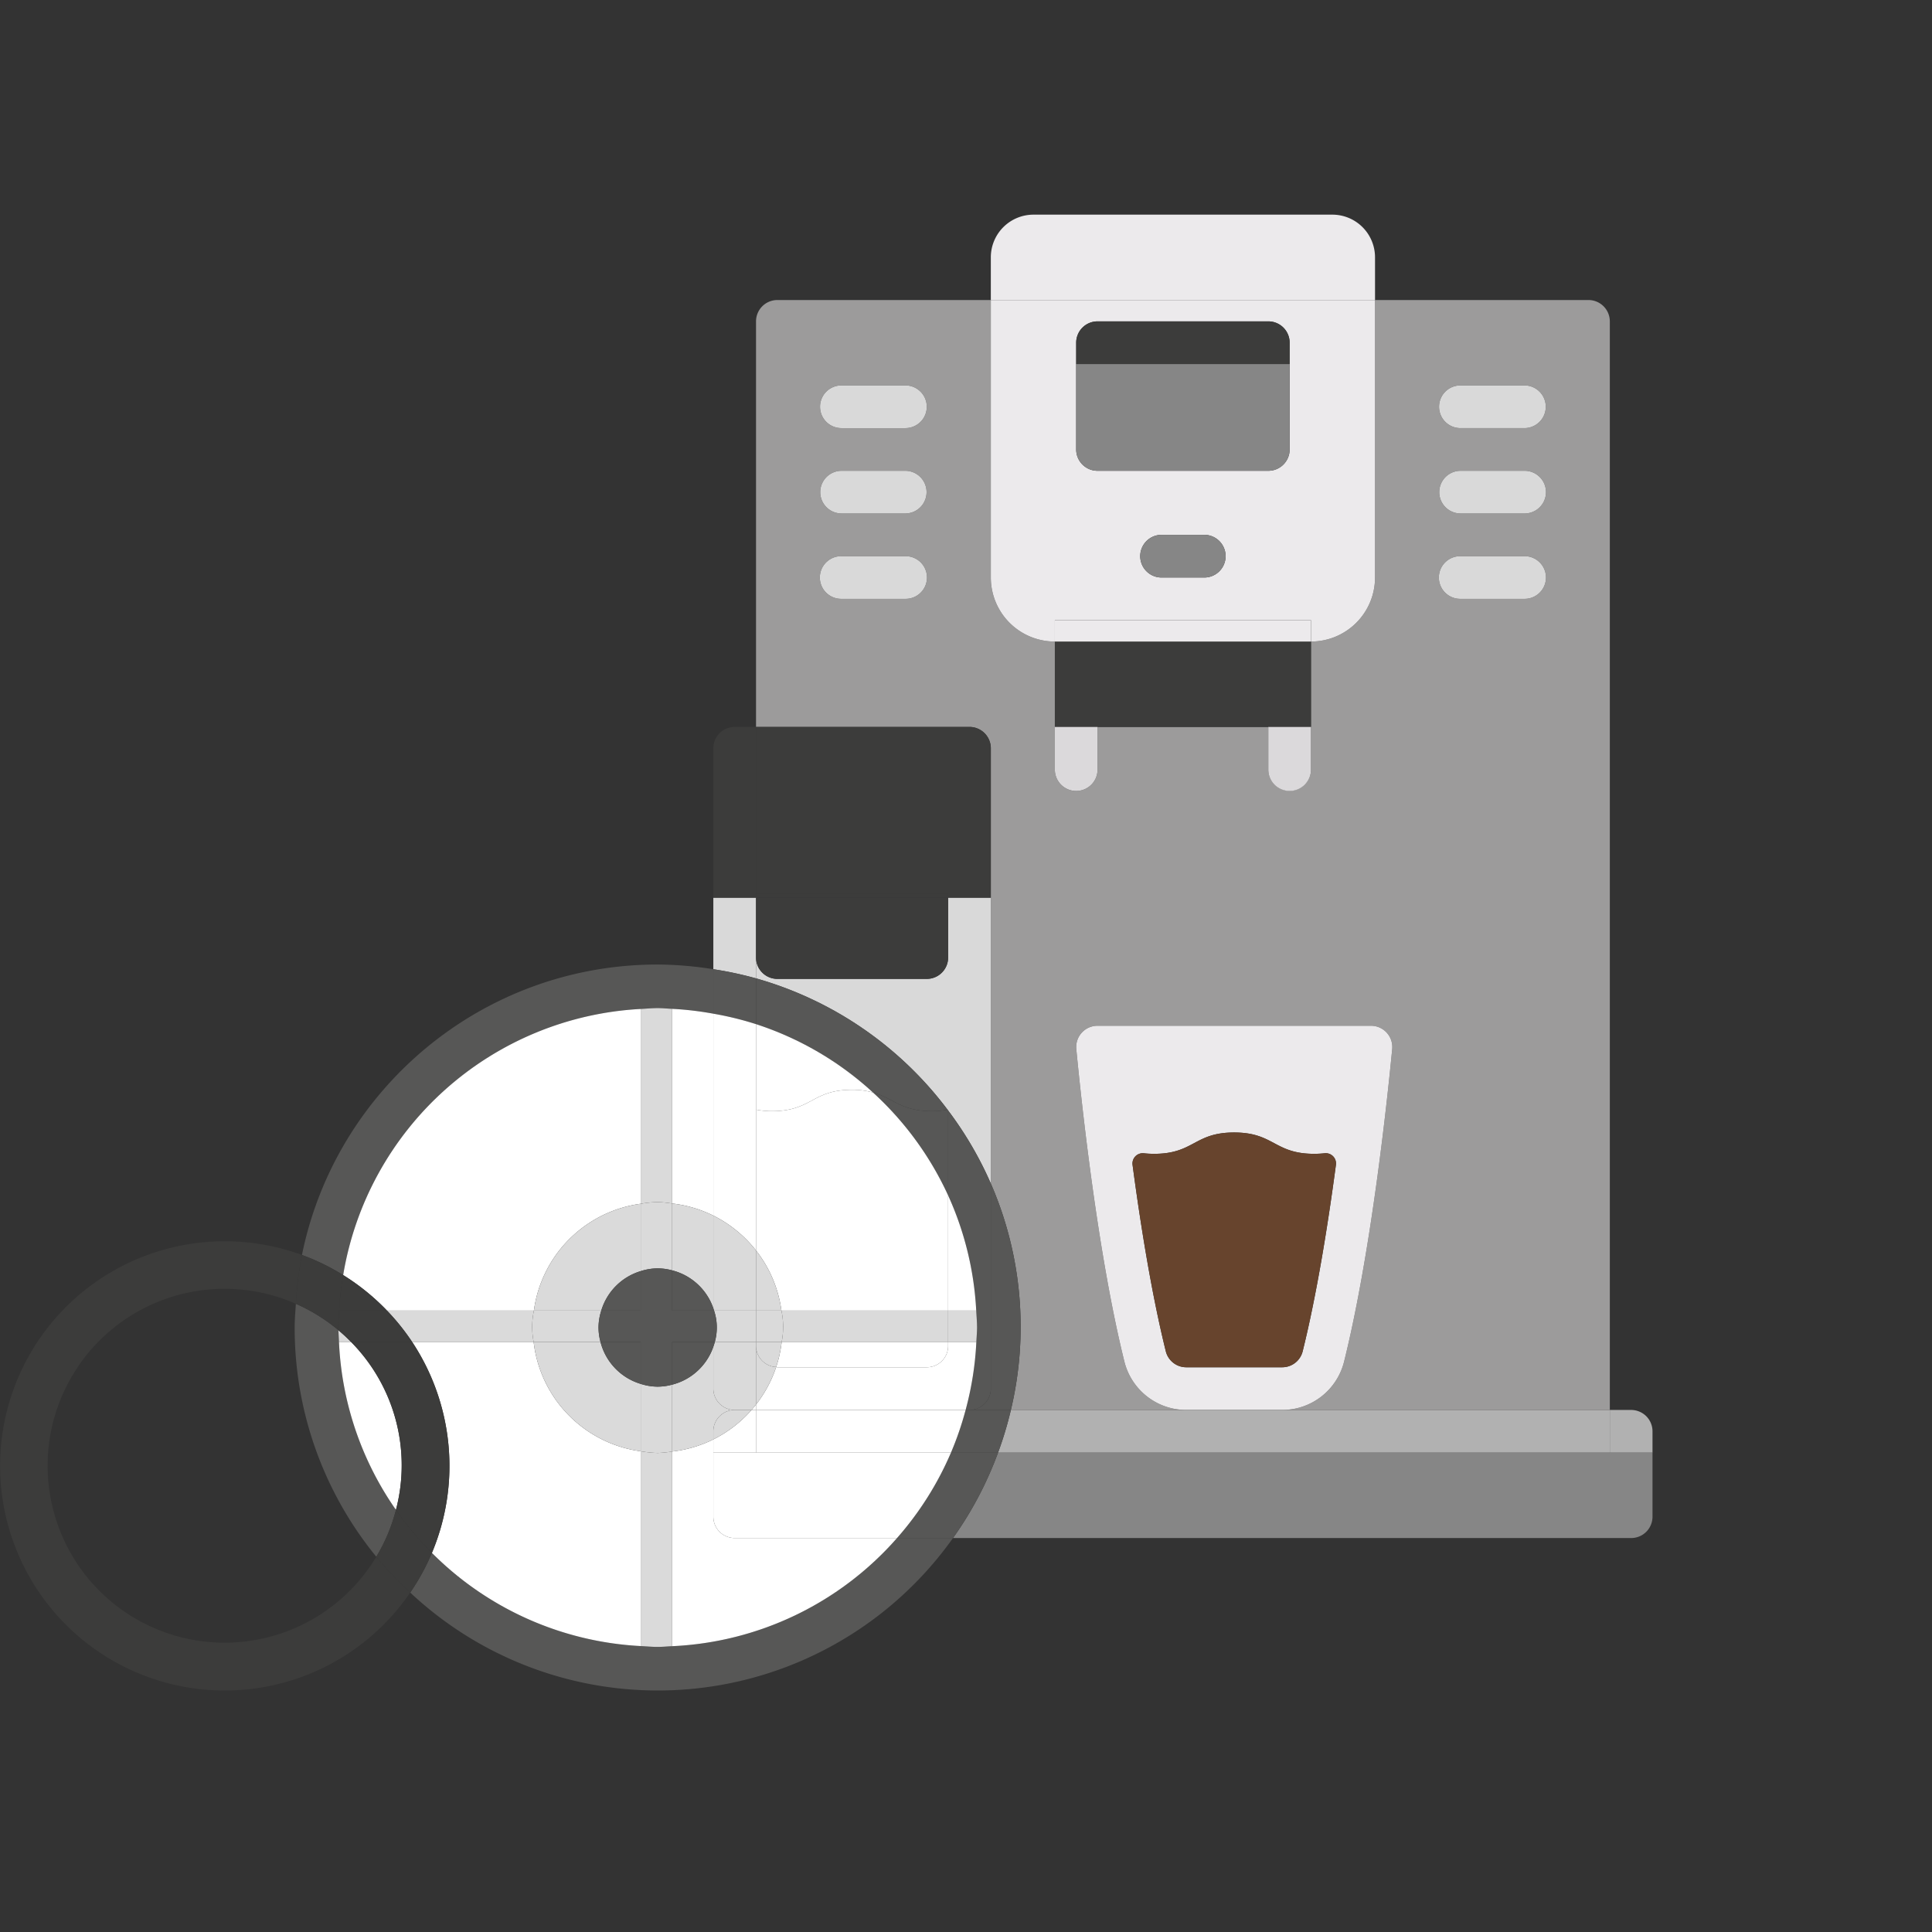 <svg id="Calque_1" data-name="Calque 1" xmlns="http://www.w3.org/2000/svg" viewBox="0 0 1000 1000"><rect x="0" y="0" width="1000" height="1000" fill="#333333" stroke="none"/><defs><style>.cls-1{fill:none;}.cls-2{fill:#9c9b9b;}.cls-3{fill:#eceaec;}.cls-4{fill:#d9d9d9;}.cls-5{fill:#b1b1b1;}.cls-6{fill:#3c3c3b;}.cls-7{fill:#868686;}.cls-8{fill:#dbd9db;}.cls-9{fill:#fff;}.cls-10{fill:#67442d;}.cls-11{fill:#575756;}.cls-12{fill:#dadada;}</style></defs><path class="cls-1" d="M153.141,674.841a91.612,91.612,0,1,0,41.644,130.93,187.054,187.054,0,0,1-42.263-118.654C152.522,682.972,152.877,678.919,153.141,674.841Z"/><path class="cls-2" d="M512.849,387.31V612.585a185.831,185.831,0,0,1,10.384,117.21h90.909a33.023,33.023,0,0,1-32.134-24.935c-13.77-55.435-22.079-132.459-24.921-161.868a11.021,11.021,0,0,1,11.001-12.066H709.601a11.024,11.024,0,0,1,11.001,12.066c-2.841,29.409-11.152,106.426-24.921,161.868a33.029,33.029,0,0,1-32.14,24.935H833.241V166.341a11.051,11.051,0,0,0-11.054-11.046H711.711V298.919a33.144,33.144,0,0,1-33.145,33.145h-.001v44.191H545.988V332.064A33.138,33.138,0,0,1,512.849,298.919V155.296H402.366A11.046,11.046,0,0,0,391.318,166.341V376.258H501.797A11.052,11.052,0,0,1,512.849,387.31Zm243.054-187.821h33.139a11.049,11.049,0,1,1,0,22.098H755.903a11.049,11.049,0,0,1,0-22.098Zm0,44.191h33.139a11.05,11.05,0,1,1,0,22.099H755.903a11.05,11.05,0,0,1,0-22.099Zm0,44.192h33.139a11.047,11.047,0,1,1,0,22.093H755.903a11.047,11.047,0,1,1,0-22.093Zm-99.431,88.386h22.093v22.099a11.047,11.047,0,0,1-22.093,0Zm-110.485,0h22.1v22.099a11.05,11.05,0,0,1-22.1,0Zm-77.338-66.292h-33.145a11.047,11.047,0,1,1,0-22.093h33.145a11.047,11.047,0,1,1,0,22.093Zm0-44.187h-33.145a11.05,11.05,0,0,1,0-22.099h33.145a11.05,11.05,0,0,1,0,22.099Zm0-44.192h-33.145a11.049,11.049,0,0,1,0-22.098h33.145a11.049,11.049,0,0,1,0,22.098Z"/><path class="cls-3" d="M695.68,704.861c13.77-55.442,22.08-132.459,24.921-161.868a11.024,11.024,0,0,0-11.001-12.066H568.088A11.021,11.021,0,0,0,557.087,542.993c2.841,29.409,11.151,106.433,24.921,161.868a33.023,33.023,0,0,0,32.134,24.935h49.398A33.029,33.029,0,0,0,695.68,704.861Zm-92.231-5.331c-7.317-29.454-13.059-65.286-17.234-96.583a5.329,5.329,0,0,1,5.86-6.015,46.712,46.712,0,0,0,5.291.287c20.702,0,20.702-11.047,41.403-11.047,20.734,0,20.734,11.047,41.468,11.047a48.037,48.037,0,0,0,5.377-.294,5.321,5.321,0,0,1,5.858,6.01c-4.181,31.303-9.915,67.134-17.238,96.595a10.899,10.899,0,0,1-10.695,8.166H614.141A10.896,10.896,0,0,1,603.449,699.529Z"/><path class="cls-4" d="M391.318,495.624V464.641H369.219v37.029a186.854,186.854,0,0,1,22.099,4.737Z"/><path class="cls-4" d="M490.445,574.373c.096-.018.209-.027.304-.045v.452a187.378,187.378,0,0,1,22.1,37.805V464.641H490.749v30.983a11.046,11.046,0,0,1-11.052,11.045H402.366A11.045,11.045,0,0,1,391.318,495.624v10.782A187.81,187.81,0,0,1,490.445,574.373Z"/><path class="cls-5" d="M844.287,729.795H833.241v22.1h22.093V740.847A11.047,11.047,0,0,0,844.287,729.795Z"/><path class="cls-5" d="M844.287,796.088a11.048,11.048,0,0,0,11.048-11.054A11.052,11.052,0,0,1,844.287,796.088Z"/><path class="cls-5" d="M614.141,729.795H523.233a186.073,186.073,0,0,1-6.652,22.1H833.241V729.795h-219.1Z"/><rect class="cls-6" x="545.988" y="332.064" width="132.576" height="44.191"/><path class="cls-3" d="M711.711,133.196a22.091,22.091,0,0,0-22.093-22.093H534.942a22.091,22.091,0,0,0-22.093,22.093v22.1H711.711Z"/><path class="cls-3" d="M545.988,332.064v-11.047H678.564v11.047h.001A33.144,33.144,0,0,0,711.711,298.919V155.296H512.849V298.919A33.138,33.138,0,0,0,545.988,332.064Zm77.338-33.145H601.228a11.046,11.046,0,1,1,0-22.093h22.098a11.046,11.046,0,1,1,0,22.093Zm-66.291-110.485V177.389a11.042,11.042,0,0,1,11.053-11.048h88.385a11.038,11.038,0,0,1,11.046,11.048v55.245a11.045,11.045,0,0,1-11.046,11.046H568.088a11.047,11.047,0,0,1-11.053-11.046Z"/><rect class="cls-3" x="545.988" y="321.017" width="132.576" height="11.047"/><path class="cls-6" d="M391.318,462.477V376.258H380.266a11.047,11.047,0,0,0-11.047,11.052v77.331H391.318Z"/><path class="cls-6" d="M413.411,462.477H490.749v2.164h22.1V387.31a11.052,11.052,0,0,0-11.052-11.052H391.318v86.219Z"/><path class="cls-4" d="M468.65,199.489h-33.145a11.049,11.049,0,0,0,0,22.098h33.145a11.049,11.049,0,0,0,0-22.098Z"/><path class="cls-4" d="M468.65,243.68h-33.145a11.05,11.05,0,0,0,0,22.099h33.145a11.05,11.05,0,0,0,0-22.099Z"/><path class="cls-4" d="M468.65,287.872h-33.145a11.047,11.047,0,1,0,0,22.093h33.145a11.047,11.047,0,1,0,0-22.093Z"/><path class="cls-4" d="M755.903,221.586h33.139a11.049,11.049,0,1,0,0-22.098H755.903a11.049,11.049,0,0,0,0,22.098Z"/><path class="cls-4" d="M755.903,265.779h33.139a11.05,11.05,0,1,0,0-22.099H755.903a11.05,11.05,0,0,0,0,22.099Z"/><path class="cls-4" d="M755.903,309.965h33.139a11.047,11.047,0,1,0,0-22.093H755.903a11.047,11.047,0,1,0,0,22.093Z"/><path class="cls-7" d="M568.088,243.68h88.385a11.045,11.045,0,0,0,11.046-11.046v-44.199H557.035v44.199A11.047,11.047,0,0,0,568.088,243.68Z"/><path class="cls-7" d="M623.325,276.826H601.228a11.046,11.046,0,1,0,0,22.093h22.098a11.046,11.046,0,1,0,0-22.093Z"/><path class="cls-6" d="M563.784,167.21a11.054,11.054,0,0,0-6.749,10.179v.007A11.058,11.058,0,0,1,563.784,167.21Z"/><path class="cls-6" d="M667.518,177.395v-.007a11.056,11.056,0,0,0-6.746-10.179A11.06,11.06,0,0,1,667.518,177.395Z"/><path class="cls-6" d="M667.518,177.395a11.038,11.038,0,0,0-11.046-11.054H568.088a11.042,11.042,0,0,0-11.053,11.054v11.039h110.483Z"/><path class="cls-8" d="M557.035,409.403a11.052,11.052,0,0,0,11.053-11.046V376.258H545.988v22.099A11.05,11.05,0,0,0,557.035,409.403Z"/><path class="cls-8" d="M667.518,409.403a11.051,11.051,0,0,0,11.048-11.046V376.258H656.472v22.099A11.05,11.05,0,0,0,667.518,409.403Z"/><path class="cls-7" d="M516.581,751.895a187.098,187.098,0,0,1-23.315,44.192h351.021a11.052,11.052,0,0,0,11.048-11.054v-33.138H516.581Z"/><path class="cls-9" d="M490.749,574.328c-.095.018-.208.027-.304.045.102.135.202.272.304.407Z"/><path class="cls-6" d="M402.366,506.669h77.331A11.046,11.046,0,0,0,490.749,495.624V464.641H391.318v30.983A11.045,11.045,0,0,0,402.366,506.669Z"/><polygon class="cls-6" points="490.749 462.477 413.411 462.477 391.318 462.477 391.318 464.641 490.749 464.641 490.749 462.477"/><path class="cls-10" d="M674.234,699.529c7.323-29.461,13.057-65.292,17.238-96.595a5.321,5.321,0,0,0-5.858-6.01,48.037,48.037,0,0,1-5.377.294c-20.734,0-20.734-11.047-41.468-11.047-20.701,0-20.701,11.047-41.403,11.047a46.712,46.712,0,0,1-5.291-.287,5.329,5.329,0,0,0-5.86,6.015c4.174,31.297,9.917,67.129,17.234,96.583a10.896,10.896,0,0,0,10.693,8.166h49.398A10.899,10.899,0,0,0,674.234,699.529Z"/><path class="cls-11" d="M175.151,688.511a91.604,91.604,0,0,0-22.01-13.67c-.265,4.078-.62,8.131-.62,12.276a187.054,187.054,0,0,0,42.263,118.654,90.91,90.91,0,0,0,10.157-24.278,164.327,164.327,0,0,1-29.482-86.88C175.367,692.576,175.221,690.553,175.151,688.511Z"/><path class="cls-11" d="M347.903,852.062c-2.504.112-4.967.379-7.498.379-2.963,0-5.851-.29-8.775-.444a164.596,164.596,0,0,1-108.071-48.219,115.977,115.977,0,0,1-11.233,20.53,187.355,187.355,0,0,0,280.941-28.221H464.299A164.594,164.594,0,0,1,347.903,852.062Z"/><path class="cls-11" d="M331.629,522.236c2.925-.154,5.812-.444,8.775-.444,2.531,0,4.994.267,7.498.379a165.258,165.258,0,0,1,21.316,2.513V501.67a188.313,188.313,0,0,0-28.814-2.435c-90.904,0-166.715,64.564-184.114,150.334a115.688,115.688,0,0,1,21.336,10.403A165.005,165.005,0,0,1,331.629,522.236Z"/><path class="cls-11" d="M501.797,729.795h21.436a185.831,185.831,0,0,0-10.384-117.21V718.743A11.052,11.052,0,0,1,501.797,729.795Z"/><path class="cls-11" d="M391.318,530.096v-23.69a186.854,186.854,0,0,0-22.099-4.737v23.014A164.37,164.37,0,0,1,391.318,530.096Z"/><path class="cls-11" d="M490.749,618.743a164.503,164.503,0,0,1,14.537,59.598c.154,2.925.444,5.813.444,8.776,0,2.53-.266,4.993-.379,7.496a164.845,164.845,0,0,1-5.55,35.182h1.996a11.052,11.052,0,0,0,11.052-11.052V612.585A187.378,187.378,0,0,0,490.749,574.78Z"/><path class="cls-11" d="M482.421,575.126a42.405,42.405,0,0,0,8.024-.753A187.81,187.81,0,0,0,391.318,506.406v23.69a164.646,164.646,0,0,1,60.531,35.382C462.552,568.419,466.192,575.126,482.421,575.126Z"/><path class="cls-11" d="M501.797,729.795h-1.996a163.944,163.944,0,0,1-7.586,22.1h24.366a186.073,186.073,0,0,0,6.652-22.1Z"/><path class="cls-11" d="M492.215,751.895a164.855,164.855,0,0,1-27.915,44.192h28.967a187.098,187.098,0,0,0,23.315-44.192Z"/><path class="cls-11" d="M490.749,618.743V574.78c-.102-.135-.202-.272-.304-.407a42.405,42.405,0,0,1-8.024.753c-16.229,0-19.869-6.707-30.572-9.648A165.221,165.221,0,0,1,490.749,618.743Z"/><path class="cls-12" d="M181.73,694.613q-3.141-3.206-6.579-6.102c.069,2.042.216,4.065.308,6.102Z"/><path class="cls-12" d="M340.405,622.177a63.864,63.864,0,0,1,7.498.756V522.171c-2.504-.112-4.967-.379-7.498-.379-2.963,0-5.851.29-8.775.444V623.062A64.166,64.166,0,0,1,340.405,622.177Z"/><path class="cls-12" d="M276.349,678.341H200.296a116.717,116.717,0,0,1,13.056,16.272h62.868a40.786,40.786,0,0,1,.129-16.272Z"/><path class="cls-12" d="M340.405,752.057a64.165,64.165,0,0,1-8.775-.884V851.997c2.925.154,5.812.444,8.775.444,2.531,0,4.994-.267,7.498-.379V751.3A63.864,63.864,0,0,1,340.405,752.057Z"/><path class="cls-12" d="M490.749,694.613h14.602c.113-2.503.379-4.966.379-7.496,0-2.963-.29-5.851-.444-8.776H490.749Z"/><path class="cls-12" d="M404.461,678.341a40.786,40.786,0,0,1,.129,16.272H490.749V678.341Z"/><path class="cls-9" d="M200.296,678.341h76.053a64.56,64.56,0,0,1,55.28-55.279V522.236A165.005,165.005,0,0,0,177.627,659.971,116.653,116.653,0,0,1,200.296,678.341Z"/><path class="cls-9" d="M369.219,629.2V524.684a165.258,165.258,0,0,0-21.316-2.513V622.933A64.139,64.139,0,0,1,369.219,629.2Z"/><path class="cls-9" d="M391.318,647.249V530.096a164.37,164.37,0,0,0-22.099-5.412V629.2A64.817,64.817,0,0,1,391.318,647.249Z"/><path class="cls-9" d="M505.286,678.341A164.503,164.503,0,0,0,490.749,618.743V678.341Z"/><path class="cls-9" d="M399.556,575.126c20.701,0,20.701-11.048,41.403-11.048a39.767,39.767,0,0,1,10.889,1.399A164.646,164.646,0,0,0,391.318,530.096v44.252A43.094,43.094,0,0,0,399.556,575.126Z"/><path class="cls-9" d="M490.749,678.341V618.743a165.221,165.221,0,0,0-38.9-53.265,39.767,39.767,0,0,0-10.889-1.399c-20.702,0-20.702,11.048-41.403,11.048a43.094,43.094,0,0,1-8.238-.778v72.901a64.204,64.204,0,0,1,13.143,31.092Z"/><path class="cls-9" d="M276.221,694.613h-62.868a116.294,116.294,0,0,1,10.206,109.166,164.596,164.596,0,0,0,108.071,48.219V751.172A64.539,64.539,0,0,1,276.221,694.613Z"/><path class="cls-9" d="M181.73,694.613h-6.271a164.327,164.327,0,0,0,29.482,86.88,90.821,90.821,0,0,0-23.212-86.88Z"/><path class="cls-9" d="M369.219,785.033V745.034a64.139,64.139,0,0,1-21.316,6.267V852.062a164.594,164.594,0,0,0,116.397-55.975H380.266A11.047,11.047,0,0,1,369.219,785.033Z"/><path class="cls-9" d="M388.998,729.795H391.318v-2.811C390.567,727.941,389.801,728.882,388.998,729.795Z"/><path class="cls-9" d="M490.749,694.613v2.037a11.047,11.047,0,0,1-11.052,11.046H402.366c-.222,0-.407-.113-.626-.127a64.327,64.327,0,0,1-10.421,19.416v2.811H499.801a164.845,164.845,0,0,0,5.55-35.182Z"/><path class="cls-9" d="M369.219,745.034v6.862H391.318V729.795h-2.32A64.764,64.764,0,0,1,369.219,745.034Z"/><path class="cls-9" d="M380.266,796.088a11.052,11.052,0,0,1-11.047-11.054A11.047,11.047,0,0,0,380.266,796.088Z"/><path class="cls-9" d="M391.318,729.795v22.1H492.215a163.944,163.944,0,0,0,7.586-22.1Z"/><path class="cls-9" d="M369.219,751.895v33.138a11.052,11.052,0,0,0,11.047,11.054h84.034a164.855,164.855,0,0,0,27.915-44.192H369.219Z"/><path class="cls-9" d="M401.739,707.569c.219.013.405.127.626.127h77.331A11.047,11.047,0,0,0,490.749,696.65v-2.037H404.59A64.273,64.273,0,0,1,401.739,707.569Z"/><path class="cls-12" d="M340.405,656.504a30.382,30.382,0,0,1,7.498,1.035V622.933a63.864,63.864,0,0,0-7.498-.756,64.166,64.166,0,0,0-8.775.885v34.873A30.288,30.288,0,0,1,340.405,656.504Z"/><path class="cls-12" d="M340.405,717.73a30.288,30.288,0,0,1-8.775-1.431v34.873a64.165,64.165,0,0,0,8.775.884,63.864,63.864,0,0,0,7.498-.756V716.695A30.382,30.382,0,0,1,340.405,717.73Z"/><path class="cls-12" d="M309.792,687.117a30.268,30.268,0,0,1,1.431-8.776H276.349a40.786,40.786,0,0,0-.129,16.272h34.605A30.363,30.363,0,0,1,309.792,687.117Z"/><path class="cls-12" d="M369.984,694.613H391.318V678.341H369.587a27.657,27.657,0,0,1,.397,16.272Z"/><path class="cls-12" d="M404.59,694.613a40.786,40.786,0,0,0-.129-16.272H391.318v16.272Z"/><path class="cls-12" d="M331.629,657.935v-34.873a64.56,64.56,0,0,0-55.28,55.279h34.873A30.463,30.463,0,0,1,331.629,657.935Z"/><path class="cls-12" d="M369.219,677.155V629.2a64.139,64.139,0,0,0-21.316-6.267v34.605A30.501,30.501,0,0,1,369.219,677.155Z"/><path class="cls-12" d="M369.587,678.341H391.318V647.249A64.817,64.817,0,0,0,369.219,629.2v47.955C369.354,677.545,369.468,677.944,369.587,678.341Z"/><path class="cls-12" d="M404.461,678.341A64.204,64.204,0,0,0,391.318,647.249V678.341Z"/><path class="cls-12" d="M310.826,694.613H276.221a64.539,64.539,0,0,0,55.409,56.559V716.299A30.492,30.492,0,0,1,310.826,694.613Z"/><path class="cls-12" d="M380.266,729.795a11.046,11.046,0,0,1-11.047-11.048V697.079a30.498,30.498,0,0,1-21.316,19.616v34.605a64.139,64.139,0,0,0,21.316-6.267v-4.186A11.047,11.047,0,0,1,380.266,729.795Z"/><path class="cls-12" d="M391.318,694.613H369.984c-.213.841-.484,1.654-.766,2.466v21.668a11.046,11.046,0,0,0,11.047,11.048h8.733c.802-.913,1.569-1.854,2.32-2.811v-32.371Z"/><path class="cls-12" d="M391.318,696.65v30.334a64.327,64.327,0,0,0,10.421-19.416A10.978,10.978,0,0,1,391.318,696.65Z"/><path class="cls-12" d="M388.998,729.795H380.266a11.047,11.047,0,0,0-11.047,11.052v4.186A64.764,64.764,0,0,0,388.998,729.795Z"/><path class="cls-12" d="M391.318,694.613v2.037a10.978,10.978,0,0,0,10.421,10.919,64.273,64.273,0,0,0,2.85-12.955Z"/><path class="cls-11" d="M369.219,694.613V678.341H347.903v-20.803a27.653,27.653,0,0,0-16.274.396V678.341H311.223a27.657,27.657,0,0,0-.397,16.272h20.804v21.686a27.653,27.653,0,0,0,16.274.396v-22.082Z"/><path class="cls-11" d="M369.219,694.613h.766a27.657,27.657,0,0,0-.397-16.272h-.368Z"/><path class="cls-11" d="M331.629,657.935a30.463,30.463,0,0,0-20.407,20.407h20.407Z"/><path class="cls-11" d="M369.219,678.341v-1.186a30.501,30.501,0,0,0-21.316-19.617v20.803Z"/><path class="cls-11" d="M369.587,678.341c-.119-.397-.233-.796-.368-1.186v1.186Z"/><path class="cls-11" d="M310.826,694.613a30.492,30.492,0,0,0,20.804,21.686V694.613Z"/><path class="cls-11" d="M347.903,694.613v22.082a30.498,30.498,0,0,0,21.316-19.616v-2.466Z"/><path class="cls-11" d="M369.219,694.613v2.466c.281-.812.553-1.626.766-2.466Z"/><path class="cls-6" d="M194.785,805.771A91.586,91.586,0,1,1,153.141,674.841a188.613,188.613,0,0,1,3.149-25.273A116.26,116.26,0,1,0,212.325,824.308,188.851,188.851,0,0,1,194.785,805.771Z"/><path class="cls-6" d="M175.151,688.511c-.015-.466-.071-.923-.071-1.394,0-2.963.29-5.851.444-8.776a165.445,165.445,0,0,1,2.103-18.37,115.688,115.688,0,0,0-21.336-10.403,188.613,188.613,0,0,0-3.149,25.273A91.604,91.604,0,0,1,175.151,688.511Z"/><path class="cls-6" d="M204.942,781.493a90.91,90.91,0,0,1-10.157,24.278,188.851,188.851,0,0,0,17.54,18.537,115.977,115.977,0,0,0,11.233-20.53A165.705,165.705,0,0,1,204.942,781.493Z"/><path class="cls-6" d="M181.73,694.613h31.622A116.717,116.717,0,0,0,200.296,678.341H175.524c-.154,2.925-.444,5.813-.444,8.776,0,.471.055.928.071,1.394Q178.592,691.399,181.73,694.613Z"/><path class="cls-6" d="M177.627,659.971a165.445,165.445,0,0,0-2.103,18.37H200.296A116.653,116.653,0,0,0,177.627,659.971Z"/><path class="cls-6" d="M213.352,694.613H181.73a90.821,90.821,0,0,1,23.212,86.88,165.705,165.705,0,0,0,18.616,22.286,116.294,116.294,0,0,0-10.206-109.166Z"/></svg>